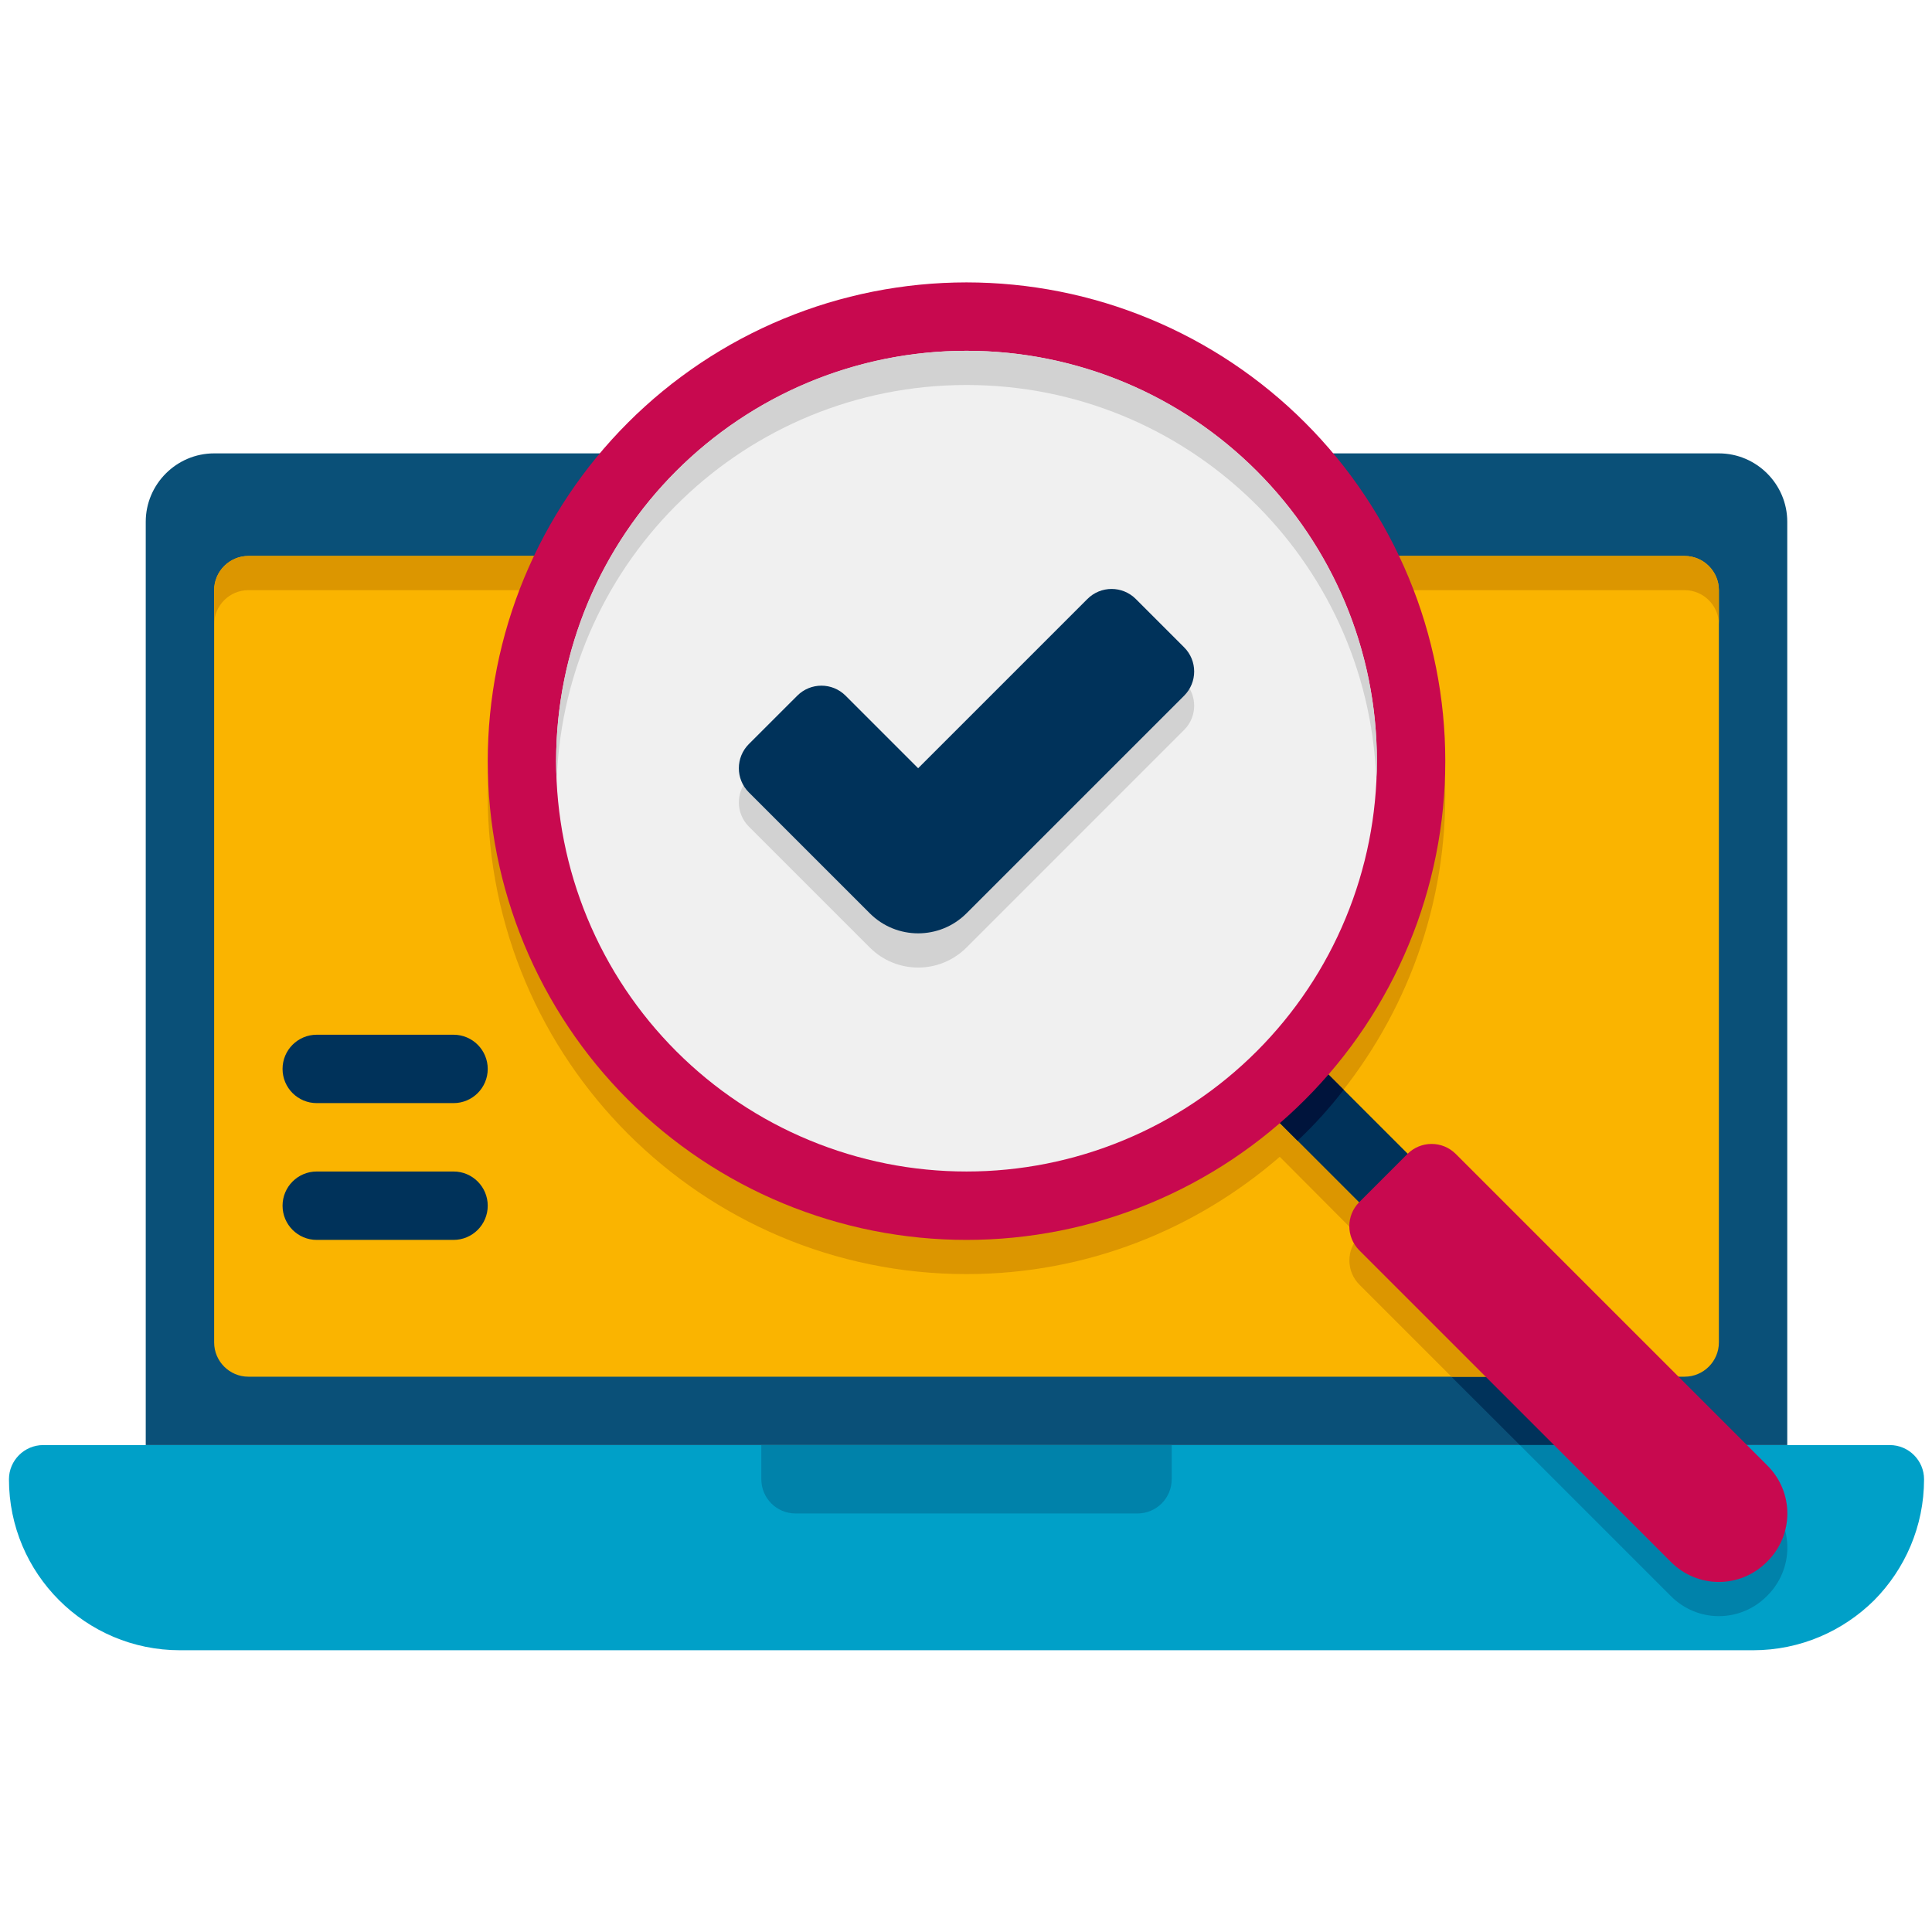 <svg xmlns="http://www.w3.org/2000/svg" xmlns:xlink="http://www.w3.org/1999/xlink" width="500" viewBox="0 0 375 375" height="500" preserveAspectRatio="xMidYMid meet"><defs><clipPath id="1d714accf7"><path d="M 1.598 280 L 373.598 280 L 373.598 320.312 L 1.598 320.312 Z M 1.598 280 " clip-rule="nonzero"></path></clipPath><clipPath id="1ca825c440"><path d="M 94 54.812 L 281 54.812 L 281 241 L 94 241 Z M 94 54.812 " clip-rule="nonzero"></path></clipPath></defs><path fill="#0a5078" d="M 346.906 101.277 L 346.906 280.488 L 28.289 280.488 L 28.289 101.277 C 28.289 93.973 34.266 88 41.566 88 L 333.633 88 C 340.934 88 346.906 93.973 346.906 101.277 Z M 346.906 101.277 " fill-opacity="1" fill-rule="nonzero"></path><path fill="#00325a" d="M 332.438 280.488 L 295 280.488 L 243.156 228.715 C 227.691 240.332 208.441 247.301 187.598 247.301 C 136.289 247.301 94.668 205.684 94.668 154.375 C 94.668 128.355 105.355 104.859 122.613 88 L 252.582 88 C 269.84 104.859 280.527 128.355 280.527 154.375 C 280.527 175.219 273.559 194.465 261.941 209.93 Z M 332.438 280.488 " fill-opacity="1" fill-rule="nonzero"></path><path fill="#fab400" d="M 333.633 114.551 L 333.633 260.574 C 333.633 264.227 330.645 267.215 326.992 267.215 L 48.203 267.215 C 44.555 267.215 41.566 264.227 41.566 260.574 L 41.566 114.551 C 41.566 110.898 44.555 107.914 48.203 107.914 L 326.992 107.914 C 330.645 107.914 333.633 110.898 333.633 114.551 Z M 333.633 114.551 " fill-opacity="1" fill-rule="nonzero"></path><g clip-path="url(#1d714accf7)"><path fill="#00a0c8" d="M 373.457 287.125 C 373.457 296.285 369.742 304.582 363.766 310.621 C 357.727 316.598 349.43 320.312 340.27 320.312 L 34.93 320.312 C 16.609 320.312 1.738 305.445 1.738 287.125 C 1.738 283.477 4.727 280.488 8.379 280.488 L 366.82 280.488 C 370.473 280.488 373.457 283.477 373.457 287.125 Z M 373.457 287.125 " fill-opacity="1" fill-rule="nonzero"></path></g><path fill="#0082aa" d="M 342.992 309.758 C 337.812 315.004 329.449 315.004 324.273 309.758 L 295 280.488 L 332.438 280.488 L 342.992 291.043 C 348.234 296.219 348.234 304.582 342.992 309.758 Z M 342.992 309.758 " fill-opacity="1" fill-rule="nonzero"></path><path fill="#0082aa" d="M 220.789 293.762 L 154.41 293.762 C 150.746 293.762 147.773 290.789 147.773 287.125 L 147.773 280.488 L 227.426 280.488 L 227.426 287.125 C 227.426 290.789 224.453 293.762 220.789 293.762 Z M 220.789 293.762 " fill-opacity="1" fill-rule="nonzero"></path><path fill="#dc9600" d="M 326.992 107.914 C 209.051 107.914 183.488 107.914 48.203 107.914 C 44.555 107.914 41.566 110.898 41.566 114.551 L 41.566 121.188 C 41.566 117.539 44.555 114.551 48.203 114.551 L 103.676 114.551 C 97.91 126.629 94.668 140.117 94.668 154.375 C 94.668 205.684 136.289 247.301 187.598 247.301 C 210.898 247.301 232.07 238.672 248.402 224.535 L 263.801 240 C 261.277 242.586 261.277 246.77 263.867 249.359 L 281.723 267.215 L 319.16 267.215 L 282.586 230.641 C 279.996 228.051 275.816 228.051 273.227 230.574 L 257.762 215.176 C 271.898 198.848 280.527 177.672 280.527 154.375 C 280.527 140.117 277.289 126.629 271.52 114.551 L 326.992 114.551 C 330.645 114.551 333.633 117.539 333.633 121.188 L 333.633 114.551 C 333.633 110.898 330.645 107.914 326.992 107.914 Z M 326.992 107.914 " fill-opacity="1" fill-rule="nonzero"></path><path fill="#00325a" d="M 88.031 214.113 L 61.48 214.113 C 57.816 214.113 54.844 211.141 54.844 207.477 C 54.844 203.812 57.816 200.84 61.48 200.84 L 88.031 200.84 C 91.695 200.84 94.668 203.812 94.668 207.477 C 94.668 211.141 91.695 214.113 88.031 214.113 Z M 88.031 214.113 " fill-opacity="1" fill-rule="nonzero"></path><path fill="#00325a" d="M 88.031 240.664 L 61.48 240.664 C 57.816 240.664 54.844 237.688 54.844 234.027 C 54.844 230.363 57.816 227.387 61.48 227.387 L 88.031 227.387 C 91.695 227.387 94.668 230.363 94.668 234.027 C 94.668 237.688 91.695 240.664 88.031 240.664 Z M 88.031 240.664 " fill-opacity="1" fill-rule="nonzero"></path><path fill="#00325a" d="M 235.984 205.539 L 245.406 196.113 L 285.234 235.938 L 275.809 245.363 Z M 235.984 205.539 " fill-opacity="1" fill-rule="nonzero"></path><path fill="#00143c" d="M 260.812 211.523 C 258.094 215.043 255.105 218.359 251.852 221.414 L 235.988 205.551 L 245.414 196.125 Z M 260.812 211.523 " fill-opacity="1" fill-rule="nonzero"></path><g clip-path="url(#1ca825c440)"><path fill="#c8094f" d="M 280.527 147.738 C 280.527 149.258 280.492 150.777 280.418 152.297 C 280.34 153.816 280.23 155.332 280.082 156.848 C 279.934 158.359 279.746 159.867 279.523 161.371 C 279.301 162.879 279.039 164.375 278.742 165.867 C 278.445 167.359 278.113 168.84 277.742 170.316 C 277.375 171.793 276.969 173.258 276.527 174.711 C 276.086 176.168 275.609 177.613 275.098 179.043 C 274.582 180.477 274.035 181.895 273.453 183.297 C 272.871 184.703 272.258 186.094 271.605 187.469 C 270.957 188.844 270.273 190.203 269.555 191.543 C 268.84 192.883 268.09 194.207 267.309 195.512 C 266.523 196.816 265.711 198.102 264.867 199.363 C 264.023 200.629 263.145 201.871 262.242 203.094 C 261.336 204.316 260.398 205.512 259.434 206.688 C 258.469 207.863 257.477 209.016 256.453 210.141 C 255.434 211.27 254.387 212.371 253.309 213.445 C 252.234 214.52 251.133 215.57 250.008 216.59 C 248.879 217.613 247.727 218.605 246.551 219.57 C 245.375 220.535 244.18 221.469 242.957 222.375 C 241.734 223.281 240.492 224.156 239.227 225.004 C 237.965 225.848 236.68 226.66 235.375 227.441 C 234.07 228.223 232.746 228.973 231.406 229.691 C 230.062 230.406 228.707 231.09 227.332 231.742 C 225.957 232.391 224.566 233.008 223.16 233.59 C 221.758 234.172 220.336 234.719 218.906 235.23 C 217.473 235.742 216.031 236.219 214.574 236.66 C 213.121 237.102 211.652 237.508 210.18 237.879 C 208.703 238.246 207.219 238.582 205.727 238.879 C 204.238 239.176 202.738 239.434 201.234 239.656 C 199.73 239.879 198.223 240.066 196.707 240.215 C 195.195 240.363 193.676 240.477 192.16 240.551 C 190.641 240.625 189.121 240.664 187.598 240.664 C 186.078 240.664 184.559 240.625 183.039 240.551 C 181.52 240.477 180.004 240.363 178.488 240.215 C 176.977 240.066 175.469 239.879 173.965 239.656 C 172.457 239.434 170.961 239.176 169.469 238.879 C 167.977 238.582 166.492 238.246 165.02 237.879 C 163.543 237.508 162.078 237.102 160.621 236.66 C 159.168 236.219 157.723 235.742 156.293 235.23 C 154.859 234.719 153.441 234.172 152.035 233.59 C 150.629 233.008 149.242 232.391 147.867 231.742 C 146.492 231.09 145.133 230.406 143.793 229.691 C 142.449 228.973 141.129 228.223 139.824 227.441 C 138.52 226.66 137.234 225.848 135.969 225.004 C 134.707 224.156 133.461 223.281 132.242 222.375 C 131.02 221.469 129.82 220.535 128.645 219.57 C 127.469 218.605 126.316 217.613 125.191 216.59 C 124.062 215.57 122.961 214.52 121.887 213.445 C 120.812 212.371 119.762 211.27 118.742 210.141 C 117.723 209.016 116.727 207.863 115.762 206.688 C 114.797 205.512 113.863 204.316 112.957 203.094 C 112.051 201.871 111.176 200.629 110.332 199.363 C 109.484 198.102 108.672 196.816 107.891 195.512 C 107.109 194.207 106.359 192.883 105.641 191.543 C 104.926 190.203 104.242 188.844 103.59 187.469 C 102.941 186.094 102.324 184.703 101.742 183.297 C 101.16 181.895 100.613 180.477 100.102 179.043 C 99.59 177.613 99.113 176.168 98.672 174.711 C 98.23 173.258 97.824 171.793 97.453 170.316 C 97.086 168.84 96.75 167.359 96.453 165.867 C 96.156 164.375 95.898 162.879 95.676 161.371 C 95.453 159.867 95.266 158.359 95.117 156.848 C 94.969 155.332 94.855 153.816 94.781 152.297 C 94.707 150.777 94.668 149.258 94.668 147.738 C 94.668 146.219 94.707 144.695 94.781 143.18 C 94.855 141.66 94.969 140.145 95.117 138.629 C 95.266 137.117 95.453 135.605 95.676 134.102 C 95.898 132.598 96.156 131.102 96.453 129.609 C 96.75 128.117 97.086 126.633 97.453 125.16 C 97.824 123.684 98.23 122.219 98.672 120.762 C 99.113 119.309 99.59 117.863 100.102 116.434 C 100.613 115 101.16 113.582 101.742 112.176 C 102.324 110.773 102.941 109.383 103.59 108.008 C 104.242 106.633 104.926 105.273 105.641 103.934 C 106.359 102.594 107.109 101.27 107.891 99.965 C 108.672 98.66 109.484 97.375 110.332 96.113 C 111.176 94.848 112.051 93.605 112.957 92.383 C 113.863 91.16 114.797 89.961 115.762 88.785 C 116.727 87.609 117.723 86.461 118.742 85.332 C 119.762 84.207 120.812 83.105 121.887 82.031 C 122.961 80.953 124.062 79.906 125.191 78.887 C 126.316 77.863 127.469 76.871 128.645 75.906 C 129.82 74.941 131.02 74.004 132.242 73.102 C 133.461 72.195 134.707 71.32 135.969 70.473 C 137.234 69.629 138.52 68.816 139.824 68.035 C 141.129 67.25 142.449 66.504 143.793 65.785 C 145.133 65.07 146.492 64.387 147.867 63.734 C 149.242 63.086 150.633 62.469 152.035 61.887 C 153.441 61.305 154.859 60.758 156.293 60.246 C 157.723 59.734 159.168 59.254 160.621 58.812 C 162.078 58.371 163.543 57.969 165.02 57.598 C 166.492 57.227 167.977 56.895 169.469 56.598 C 170.961 56.301 172.457 56.043 173.965 55.82 C 175.469 55.594 176.977 55.41 178.488 55.262 C 180.004 55.109 181.52 55 183.039 54.926 C 184.559 54.852 186.078 54.812 187.598 54.812 C 189.121 54.812 190.641 54.852 192.16 54.926 C 193.676 55 195.195 55.109 196.707 55.262 C 198.223 55.41 199.73 55.594 201.234 55.82 C 202.738 56.043 204.238 56.301 205.727 56.598 C 207.219 56.895 208.703 57.227 210.18 57.598 C 211.652 57.969 213.121 58.371 214.574 58.812 C 216.031 59.254 217.473 59.734 218.906 60.246 C 220.336 60.758 221.758 61.305 223.16 61.887 C 224.566 62.469 225.957 63.086 227.332 63.734 C 228.707 64.387 230.062 65.07 231.406 65.785 C 232.746 66.504 234.07 67.25 235.375 68.035 C 236.68 68.816 237.965 69.629 239.227 70.473 C 240.492 71.32 241.734 72.195 242.957 73.102 C 244.18 74.004 245.375 74.941 246.551 75.906 C 247.727 76.871 248.879 77.863 250.008 78.887 C 251.133 79.906 252.234 80.953 253.309 82.031 C 254.387 83.105 255.434 84.207 256.453 85.332 C 257.477 86.461 258.469 87.609 259.434 88.785 C 260.398 89.961 261.336 91.16 262.242 92.383 C 263.145 93.605 264.023 94.848 264.867 96.113 C 265.711 97.375 266.523 98.66 267.309 99.965 C 268.09 101.27 268.84 102.594 269.555 103.934 C 270.273 105.273 270.957 106.633 271.605 108.008 C 272.258 109.383 272.871 110.773 273.453 112.176 C 274.035 113.582 274.582 115 275.098 116.434 C 275.609 117.863 276.086 119.309 276.527 120.762 C 276.969 122.219 277.375 123.684 277.742 125.16 C 278.113 126.633 278.445 128.117 278.742 129.609 C 279.039 131.102 279.301 132.598 279.523 134.102 C 279.746 135.605 279.934 137.117 280.082 138.629 C 280.23 140.145 280.34 141.66 280.418 143.18 C 280.492 144.695 280.527 146.219 280.527 147.738 Z M 280.527 147.738 " fill-opacity="1" fill-rule="nonzero"></path></g><path fill="#f0f0f0" d="M 267.254 147.738 C 267.254 149.043 267.219 150.344 267.156 151.645 C 267.094 152.949 266.996 154.246 266.867 155.547 C 266.742 156.844 266.582 158.137 266.391 159.426 C 266.199 160.715 265.977 162 265.723 163.277 C 265.469 164.555 265.184 165.828 264.867 167.09 C 264.547 168.355 264.199 169.613 263.824 170.859 C 263.445 172.105 263.035 173.344 262.598 174.57 C 262.156 175.797 261.688 177.016 261.188 178.219 C 260.691 179.422 260.164 180.613 259.605 181.793 C 259.047 182.973 258.461 184.137 257.848 185.285 C 257.234 186.434 256.59 187.566 255.922 188.688 C 255.25 189.805 254.551 190.906 253.828 191.988 C 253.105 193.074 252.355 194.137 251.578 195.184 C 250.801 196.23 250 197.258 249.172 198.266 C 248.344 199.273 247.492 200.262 246.617 201.227 C 245.742 202.195 244.844 203.137 243.922 204.059 C 243 204.98 242.059 205.879 241.09 206.754 C 240.125 207.629 239.137 208.48 238.129 209.309 C 237.121 210.137 236.094 210.938 235.047 211.715 C 234 212.488 232.938 213.238 231.852 213.965 C 230.77 214.688 229.668 215.387 228.551 216.055 C 227.43 216.727 226.297 217.367 225.148 217.984 C 223.996 218.598 222.832 219.184 221.656 219.742 C 220.477 220.297 219.285 220.824 218.082 221.324 C 216.875 221.824 215.66 222.293 214.434 222.73 C 213.207 223.172 211.969 223.578 210.723 223.957 C 209.473 224.336 208.219 224.684 206.953 225 C 205.688 225.316 204.418 225.602 203.137 225.859 C 201.859 226.113 200.574 226.336 199.285 226.527 C 197.996 226.719 196.703 226.875 195.406 227.004 C 194.109 227.133 192.809 227.227 191.508 227.293 C 190.203 227.355 188.902 227.387 187.598 227.387 C 186.297 227.387 184.992 227.355 183.691 227.293 C 182.387 227.227 181.09 227.133 179.793 227.004 C 178.492 226.875 177.199 226.719 175.91 226.527 C 174.621 226.336 173.336 226.113 172.059 225.859 C 170.781 225.602 169.508 225.316 168.246 225 C 166.98 224.684 165.723 224.336 164.477 223.957 C 163.23 223.578 161.992 223.172 160.766 222.73 C 159.535 222.293 158.32 221.824 157.117 221.324 C 155.91 220.824 154.719 220.297 153.543 219.742 C 152.363 219.184 151.199 218.598 150.051 217.984 C 148.898 217.367 147.766 216.727 146.648 216.055 C 145.531 215.387 144.43 214.688 143.344 213.965 C 142.262 213.238 141.195 212.488 140.148 211.715 C 139.102 210.938 138.074 210.137 137.066 209.309 C 136.059 208.48 135.07 207.629 134.105 206.754 C 133.141 205.879 132.195 204.98 131.273 204.059 C 130.352 203.137 129.453 202.195 128.578 201.227 C 127.703 200.262 126.852 199.273 126.023 198.266 C 125.199 197.258 124.395 196.23 123.621 195.184 C 122.844 194.137 122.094 193.074 121.367 191.988 C 120.645 190.906 119.949 189.805 119.277 188.688 C 118.605 187.566 117.965 186.434 117.352 185.285 C 116.734 184.137 116.148 182.973 115.594 181.793 C 115.035 180.613 114.508 179.422 114.008 178.219 C 113.508 177.016 113.039 175.797 112.602 174.57 C 112.16 173.344 111.754 172.105 111.375 170.859 C 110.996 169.613 110.648 168.355 110.332 167.09 C 110.016 165.828 109.73 164.555 109.477 163.277 C 109.223 162 108.996 160.715 108.809 159.426 C 108.617 158.137 108.457 156.844 108.328 155.547 C 108.199 154.246 108.105 152.949 108.039 151.645 C 107.977 150.344 107.945 149.043 107.945 147.738 C 107.945 146.434 107.977 145.133 108.039 143.828 C 108.105 142.527 108.199 141.227 108.328 139.93 C 108.457 138.633 108.617 137.34 108.809 136.051 C 108.996 134.762 109.223 133.477 109.477 132.199 C 109.73 130.922 110.016 129.648 110.332 128.383 C 110.648 127.121 110.996 125.863 111.375 124.617 C 111.754 123.371 112.16 122.133 112.602 120.906 C 113.039 119.676 113.508 118.461 114.008 117.258 C 114.508 116.055 115.035 114.863 115.594 113.684 C 116.148 112.504 116.734 111.34 117.352 110.191 C 117.965 109.043 118.605 107.906 119.277 106.789 C 119.949 105.672 120.645 104.57 121.367 103.488 C 122.094 102.402 122.844 101.336 123.621 100.289 C 124.395 99.242 125.199 98.215 126.023 97.207 C 126.852 96.199 127.703 95.215 128.578 94.25 C 129.453 93.281 130.352 92.34 131.273 91.418 C 132.195 90.496 133.141 89.598 134.105 88.723 C 135.07 87.848 136.059 86.996 137.066 86.168 C 138.074 85.34 139.102 84.539 140.148 83.762 C 141.195 82.984 142.262 82.234 143.344 81.512 C 144.43 80.789 145.531 80.09 146.648 79.418 C 147.766 78.75 148.898 78.105 150.051 77.492 C 151.199 76.879 152.363 76.293 153.543 75.734 C 154.719 75.18 155.91 74.648 157.117 74.152 C 158.32 73.652 159.535 73.184 160.766 72.742 C 161.992 72.305 163.23 71.895 164.477 71.52 C 165.723 71.141 166.98 70.793 168.246 70.477 C 169.508 70.156 170.781 69.871 172.059 69.617 C 173.336 69.363 174.621 69.141 175.91 68.949 C 177.199 68.758 178.492 68.598 179.793 68.473 C 181.09 68.344 182.387 68.246 183.691 68.184 C 184.992 68.121 186.297 68.09 187.598 68.09 C 188.902 68.09 190.203 68.121 191.508 68.184 C 192.809 68.246 194.109 68.344 195.406 68.473 C 196.703 68.598 197.996 68.758 199.285 68.949 C 200.574 69.141 201.859 69.363 203.137 69.617 C 204.418 69.871 205.688 70.156 206.953 70.477 C 208.219 70.793 209.473 71.141 210.723 71.52 C 211.969 71.895 213.207 72.305 214.434 72.742 C 215.66 73.184 216.875 73.652 218.082 74.152 C 219.285 74.648 220.477 75.18 221.656 75.734 C 222.832 76.293 223.996 76.879 225.148 77.492 C 226.297 78.105 227.43 78.75 228.551 79.418 C 229.668 80.09 230.77 80.789 231.852 81.512 C 232.938 82.234 234 82.984 235.047 83.762 C 236.094 84.539 237.121 85.34 238.129 86.168 C 239.137 86.996 240.125 87.848 241.09 88.723 C 242.059 89.598 243 90.496 243.922 91.418 C 244.844 92.34 245.742 93.281 246.617 94.25 C 247.492 95.215 248.344 96.199 249.172 97.207 C 250 98.215 250.801 99.242 251.578 100.289 C 252.355 101.336 253.105 102.402 253.828 103.488 C 254.551 104.57 255.25 105.672 255.922 106.789 C 256.59 107.906 257.234 109.043 257.848 110.191 C 258.461 111.34 259.047 112.504 259.605 113.684 C 260.164 114.863 260.691 116.055 261.188 117.258 C 261.688 118.461 262.156 119.676 262.598 120.906 C 263.035 122.133 263.445 123.371 263.824 124.617 C 264.199 125.863 264.547 127.121 264.867 128.383 C 265.184 129.648 265.469 130.922 265.723 132.199 C 265.977 133.477 266.199 134.762 266.391 136.051 C 266.582 137.34 266.742 138.633 266.867 139.93 C 266.996 141.227 267.094 142.527 267.156 143.828 C 267.219 145.133 267.254 146.434 267.254 147.738 Z M 267.254 147.738 " fill-opacity="1" fill-rule="nonzero"></path><path fill="#d2d2d2" d="M 211.07 122.895 L 178.211 155.75 L 164.133 141.672 C 161.539 139.074 157.336 139.074 154.746 141.672 L 145.355 151.059 C 142.762 153.652 142.762 157.852 145.355 160.441 L 168.828 183.914 C 174.012 189.098 182.414 189.098 187.598 183.914 L 229.84 141.672 C 232.438 139.074 232.438 134.875 229.84 132.285 L 220.457 122.898 C 217.859 120.305 213.66 120.305 211.07 122.895 Z M 211.07 122.895 " fill-opacity="1" fill-rule="nonzero"></path><path fill="#00325a" d="M 211.07 116.258 L 178.211 149.113 L 164.133 135.035 C 161.539 132.438 157.336 132.438 154.746 135.035 L 145.355 144.418 C 142.762 147.016 142.762 151.215 145.355 153.805 L 168.828 177.273 C 174.012 182.457 182.414 182.457 187.598 177.273 L 229.84 135.035 C 232.438 132.438 232.438 128.238 229.84 125.648 L 220.457 116.262 C 217.859 113.668 213.66 113.668 211.07 116.258 Z M 211.07 116.258 " fill-opacity="1" fill-rule="nonzero"></path><path fill="#d2d2d2" d="M 267.254 147.738 C 267.254 148.867 267.254 149.93 267.121 151.059 C 265.461 108.578 230.48 74.727 187.598 74.727 C 144.719 74.727 109.738 108.578 108.078 151.059 C 107.945 149.93 107.945 148.867 107.945 147.738 C 107.945 103.73 143.59 68.09 187.598 68.09 C 231.609 68.09 267.254 103.73 267.254 147.738 Z M 267.254 147.738 " fill-opacity="1" fill-rule="nonzero"></path><path fill="#c8094f" d="M 342.992 303.121 C 337.812 308.367 329.449 308.367 324.273 303.121 L 263.848 242.699 C 261.254 240.105 261.254 235.902 263.848 233.316 L 273.18 223.984 C 275.777 221.387 279.977 221.387 282.566 223.984 L 342.992 284.402 C 348.234 289.582 348.234 297.945 342.992 303.121 Z M 342.992 303.121 " fill-opacity="1" fill-rule="nonzero"></path></svg>